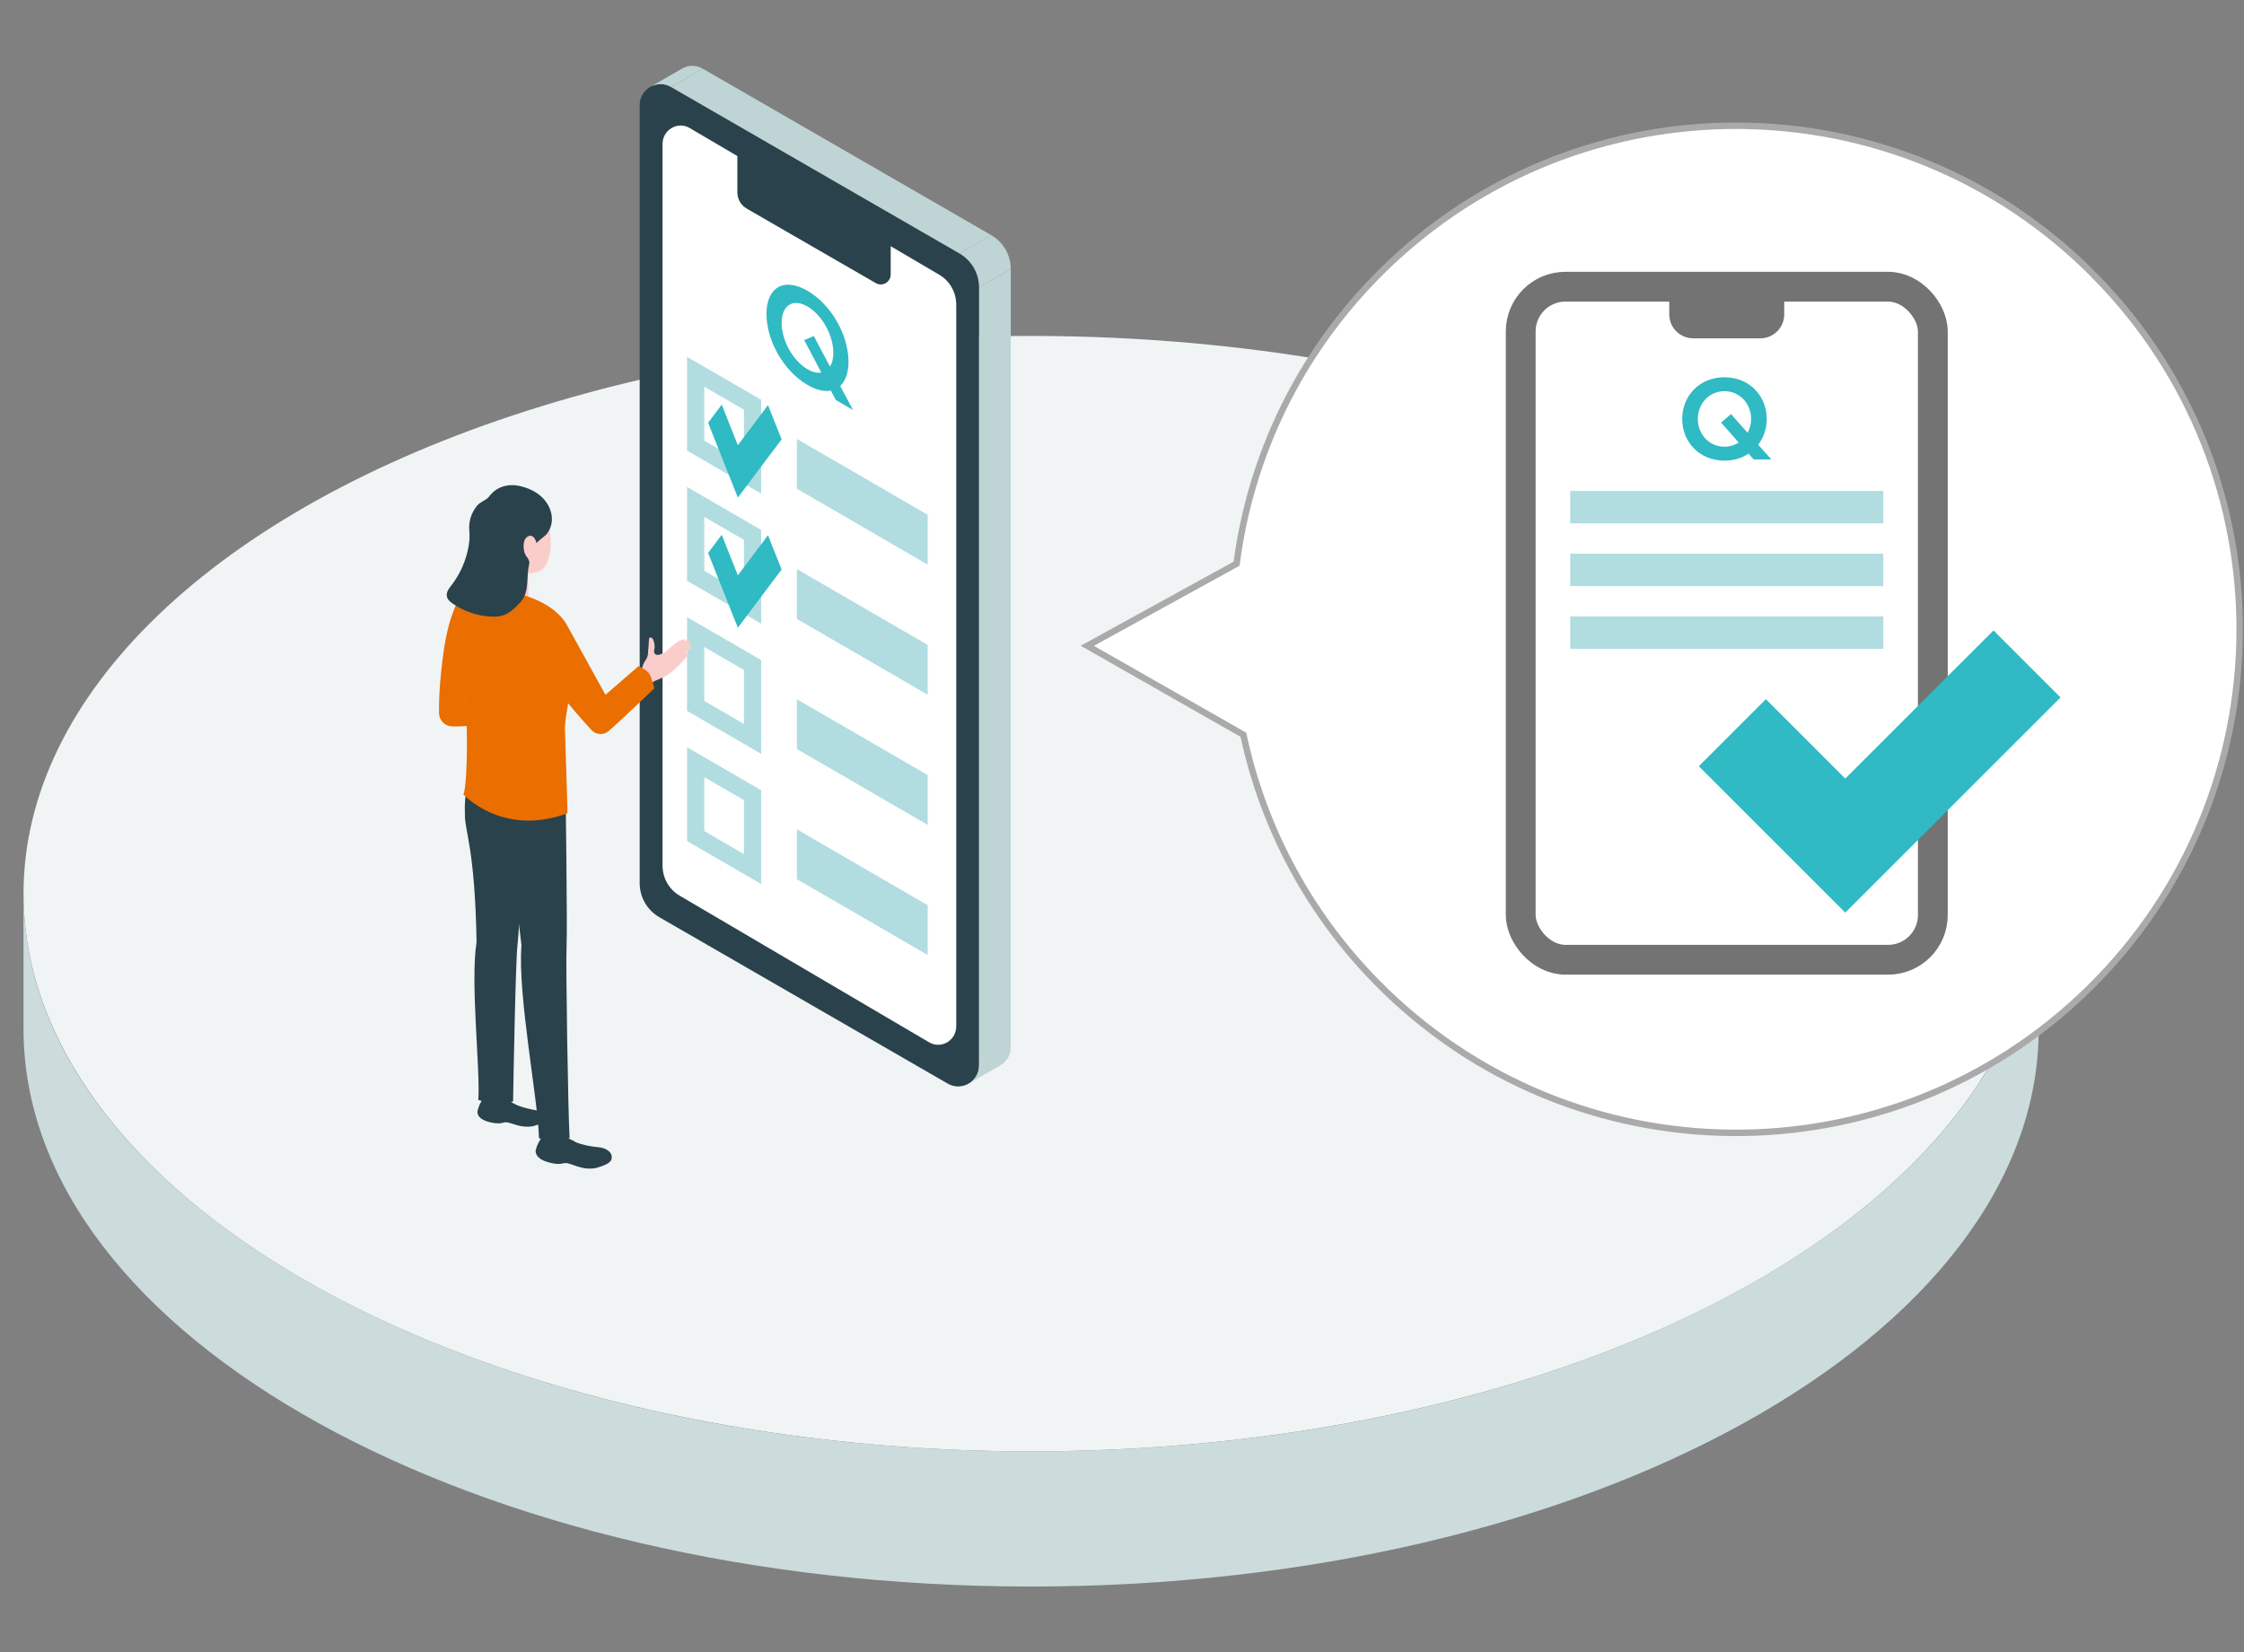<?xml version="1.0" encoding="UTF-8"?>
<svg id="DX02" xmlns="http://www.w3.org/2000/svg" viewBox="0 0 1296.07 954.65">
  <rect x="0" y="0" width="1296.07" height="954.65" fill="#808080" stroke="none"/>
  <defs>
    <style>
      .cls-1 {
        fill: #f0f4f4;
      }

      .cls-1, .cls-2, .cls-3, .cls-4, .cls-5, .cls-6, .cls-7, .cls-8, .cls-9, .cls-10 {
        stroke-width: 0px;
      }

      .cls-2 {
        fill: #30bac3;
      }

      .cls-3 {
        fill: #b1dde1;
      }

      .cls-4 {
        fill: #facdcb;
      }

      .cls-11 {
        fill: none;
        stroke: #aaa;
        stroke-width: 3.72px;
      }

      .cls-11, .cls-12 {
        stroke-miterlimit: 10;
      }

      .cls-5 {
        fill: #ea6e00;
      }

      .cls-6 {
        fill: #2a424b;
      }

      .cls-12 {
        stroke: #737373;
        stroke-width: 17.22px;
      }

      .cls-12, .cls-9 {
        fill: #fff;
      }

      .cls-7 {
        fill: #ccdcdd;
      }

      .cls-8 {
        fill: #bfd4d5;
      }

      .cls-10 {
        fill: #737373;
      }
    </style>
  </defs>
  <g>
    <ellipse class="cls-1" cx="595.55" cy="516.3" rx="581.96" ry="322.21"/>
    <path class="cls-7" d="M13.58,594.39v-78.09c0,177.95,260.55,322.21,581.96,322.21s581.96-144.26,581.96-322.21v78.09c0,177.95-260.55,322.21-581.96,322.21S13.58,772.34,13.58,594.39Z"/>
  </g>
  <g>
    <g>
      <path class="cls-9" d="M1209.94,159.44c-112.74-114.48-296.94-115.89-411.42-3.15-48.08,47.35-76.2,107.29-84.32,169.39l-86.21,47.42,90.16,51.4c11.16,52.35,36.88,102.25,77.22,143.21,112.74,114.48,296.94,115.89,411.42,3.15,114.48-112.74,115.89-296.94,3.15-411.42Z"/>
      <path class="cls-11" d="M1209.94,159.44c-112.74-114.48-296.94-115.89-411.42-3.15-48.08,47.35-76.2,107.29-84.32,169.39l-86.21,47.42,90.16,51.4c11.16,52.35,36.88,102.25,77.22,143.21,112.74,114.48,296.94,115.89,411.42,3.15,114.48-112.74,115.89-296.94,3.15-411.42Z"/>
    </g>
    <g>
      <rect class="cls-12" x="878.32" y="165.64" width="238.03" height="388.84" rx="25.83" ry="25.83"/>
      <g>
        <rect class="cls-3" x="906.9" y="283.63" width="180.87" height="18.73"/>
        <rect class="cls-3" x="906.9" y="319.88" width="180.87" height="18.73"/>
        <rect class="cls-3" x="906.9" y="356.14" width="180.87" height="18.73"/>
      </g>
      <polygon class="cls-2" points="1065.78 527.26 981.2 442.67 1019.92 403.95 1065.78 449.82 1151.39 364.22 1190.1 402.94 1065.78 527.26"/>
      <path class="cls-2" d="M971.59,242.03c0-13.3,9.96-24.07,24.41-24.07s24.41,10.77,24.41,24.07c0,5.62-1.8,10.83-4.95,14.91l7.62,8.49h-10.22l-2.95-3.32c-3.88,2.54-8.56,4.01-13.91,4.01-14.45,0-24.41-10.77-24.41-24.07h0ZM980.61,242.04c0,8.83,6.56,16.05,15.39,16.05,3.08,0,5.89-.87,8.22-2.42l-10.16-11.5,5.69-4.95,9.63,10.83c1.27-2.34,2.01-5.08,2.01-8.02,0-8.82-6.56-16.04-15.39-16.04s-15.39,7.22-15.39,16.04h0Z"/>
      <path class="cls-10" d="M964.13,167.65h66.39v14c0,7.62-6.19,13.82-13.82,13.82h-38.76c-7.62,0-13.82-6.19-13.82-13.82v-14h0Z"/>
    </g>
  </g>
  <g>
    <g>
      <g>
        <path class="cls-6" d="M554.17,146.4l-166.58-96.15c-8.05-4.65-18.12,1.16-18.12,10.46v449.57c0,8.09,4.32,15.57,11.33,19.62l166.58,96.15c8.05,4.65,18.12-1.16,18.12-10.46V166.01c0-8.09-4.32-15.57-11.33-19.62Z"/>
        <path class="cls-8" d="M387.59,50.25l18.3-10.57c-4.01-2.31-8.52-2.04-12.03-.03l-18.33,10.58c3.52-2.02,8.04-2.31,12.06.01Z"/>
        <path class="cls-8" d="M565.5,615.59c0,4.68-2.55,8.48-6.11,10.5l18.33-10.58c3.56-2.02,6.09-5.81,6.09-10.49l-18.3,10.57"/>
        <polygon class="cls-8" points="572.48 135.83 554.17 146.4 387.59 50.25 405.9 39.68 572.48 135.83"/>
        <polygon class="cls-8" points="583.8 155.45 583.8 605.02 565.5 615.59 565.5 166.01 583.8 155.45"/>
        <path class="cls-8" d="M554.17,146.4c7.01,4.05,11.33,11.52,11.33,19.62l18.3-10.57c0-8.09-4.32-15.57-11.33-19.62l-18.3,10.57Z"/>
        <path class="cls-9" d="M542.5,158.74l-144.15-84.77c-6.97-4.1-15.68,1.02-15.68,9.22v416.92c0,7.14,3.74,13.73,9.8,17.3l144.15,84.77c6.97,4.1,15.68-1.02,15.68-9.23V176.03c0-7.14-3.74-13.73-9.8-17.3Z"/>
        <path class="cls-6" d="M509.06,128.19l-74.58-43.06c-3.82-2.21-8.6.55-8.6,4.97v21.09c0,3.84,2.05,7.39,5.38,9.31l74.58,43.06c3.82,2.21,8.6-.55,8.6-4.97v-21.09c0-3.84-2.05-7.39-5.38-9.31Z"/>
      </g>
      <g>
        <path class="cls-2" d="M442.69,181.44c0-15.03,9.67-21.58,23.69-13.44,14.02,8.14,23.69,25.91,23.69,40.93,0,6.34-1.75,11.22-4.8,14.05l7.4,13.88-9.92-5.76-2.86-5.41c-3.76.68-8.31-.29-13.5-3.3-14.02-8.14-23.69-25.91-23.69-40.94h0ZM451.45,186.53c0,9.97,6.36,21.82,14.93,26.8,2.99,1.73,5.71,2.33,7.98,1.89l-9.86-18.71,5.52-2.38,9.35,17.65c1.23-1.93,1.95-4.61,1.95-7.93,0-9.97-6.36-21.81-14.93-26.78-8.57-4.97-14.93-.51-14.93,9.46h0Z"/>
        <g>
          <polygon class="cls-3" points="535.81 326.21 460.25 282.37 460.25 253.58 535.81 297.42 535.81 326.21"/>
          <path class="cls-3" d="M406.79,223.44l22.88,13.27v31.16l-22.88-13.27v-31.16M396.83,206.15v54.18l42.79,24.83v-54.18l-42.79-24.83h0Z"/>
          <polygon class="cls-2" points="426.17 287.48 408.98 244.26 416.85 233.78 426.17 257.22 443.57 234.05 451.44 253.83 426.17 287.48"/>
        </g>
        <g>
          <polygon class="cls-3" points="535.81 401.39 460.25 357.56 460.25 328.77 535.81 372.6 535.81 401.39"/>
          <path class="cls-3" d="M406.79,298.62l22.88,13.27v31.16l-22.88-13.27v-31.16M396.83,281.34v54.18l42.79,24.83v-54.18l-42.79-24.83h0Z"/>
          <polygon class="cls-2" points="426.17 362.67 408.98 319.44 416.85 308.96 426.17 332.4 443.57 309.23 451.44 329.02 426.17 362.67"/>
        </g>
        <g>
          <polygon class="cls-3" points="535.81 476.58 460.25 432.74 460.25 403.95 535.81 447.79 535.81 476.58"/>
          <path class="cls-3" d="M406.79,373.8l22.88,13.27v31.16l-22.88-13.27v-31.16M396.83,356.52v54.18l42.79,24.83v-54.18l-42.79-24.83h0Z"/>
        </g>
        <g>
          <polygon class="cls-3" points="535.81 551.76 460.25 507.93 460.25 479.14 535.81 522.97 535.81 551.76"/>
          <path class="cls-3" d="M406.79,448.99l22.88,13.27v31.16l-22.88-13.27v-31.16M396.83,431.71v54.18l42.79,24.83v-54.18l-42.79-24.83h0Z"/>
        </g>
      </g>
    </g>
    <g>
      <g>
        <path class="cls-6" d="M280.45,633.2c-3.92,3.86-4.66,8.94-4.66,8.94,0,0-.96,4.45,7.65,6.32,1.87.38,3.88.72,5.79.46,1.52-.2,2.44-.78,4.04-.42,2.35.53,4.6,1.45,6.95,1.96,2.2.48,4.53.63,6.76.32.66-.09,1.31-.23,1.94-.44,2.02-.67,6.67-2.13,7.09-4.62.18-1.06-.48-2.13-1.36-2.74-.89-.61-1.97-.87-3.02-1.09-6.82-1.45-14.34-2.44-19.41-7.71-1.05-1.09-2.84-2-4.97-2.4-2.98-.55-5.69.07-6.81,1.42Z"/>
        <path class="cls-6" d="M314.76,655.17c-4.36,4-5.34,9.44-5.34,9.44,0,0-1.2,4.75,7.99,7.08,2,.48,4.15.92,6.21.71,1.64-.16,2.65-.75,4.36-.3,2.51.66,4.89,1.73,7.4,2.36,2.35.6,4.85.85,7.26.59.71-.07,1.42-.2,2.1-.4,7.39-2.16,9.1-3.88,8.48-7.07-.55-2.83-4.43-4.44-6.88-4.69-4.84-.49-8.88-1.13-13.51-2.88-.79-.3-1.35-.88-2.18-1.2-1.24-.47-2.4-1.18-3.28-2.17-1.09-1.21-2.98-2.26-5.26-2.76-3.18-.7-6.12-.13-7.37,1.28Z"/>
        <path class="cls-5" d="M302.61,402.04l-34.14,1.97,12.27-51.42c1.51-5,.35-9.58-4.79-10.23-4.08-.52-8.93,1.59-10.02,3.16-7.96,11.38-10.33,33.09-11.71,48.91-.43,5.01-.74,11.91-.67,17.54.05,4.13,3.32,7.53,7.44,7.69,19.59.79,40.42-8.31,40.42-8.31l1.19-9.32Z"/>
        <path class="cls-6" d="M279.78,451.76l-8.78.08s-3.03,4.71-2.49,18.65c-.07,10.28,5.8,19.33,6.74,73.86-3.73,23,2.27,73.67,1,91.1,4.11,1.68,15.55,2.41,20.1.86.16-11.45,1.47-82.12,2.54-90.29,1.03-8.17,5.2-85.1,5.2-85.1l-24.3-9.16Z"/>
        <path class="cls-6" d="M327.24,546.1h0c.52-10.11-.63-93.77-.63-93.77l-27.34-8.03-18.43,9.65s-1.88,2.78.45,15.82c2.73,15.32,12.87,11.56,19.91,76.34-2.37,28.55,9.7,89.93,10.09,111.39,3.75,1.82,13.84,2.03,17.69-.15-.85-14.06-2.29-101.15-1.73-111.26Z"/>
        <path class="cls-4" d="M315.39,297.9c-1.72-4.04-6.87-9.47-20.13-8.4-13.26,1.08-16.06,10.87-15.36,22.44.4,6.58,3.11,12.11,7.33,15.58,1.18.97,1.65,2.56,1.29,4.05-.99,4.07-2.76,11.34-2.76,11.34.03,2.38,4.41,4.66,9.78,5.09,5.37.42,9.7-1.16,9.67-3.55l-.18-13.09c7.22-.41,10.43-2.76,12.31-10.43,1.82-7.43.03-18.41-1.95-23.04Z"/>
        <path class="cls-6" d="M281.85,323.99c2.1,1.66,4.27,3.26,6.23,5.08.37.34.76.7,1.25.8.31.06.62,0,.93-.05,2.99-.52,6.38-.98,9.23-2.05,2-.77,1.77-2.45,3.41-3.44.44-.27.99-.29,1.48-.47,1.49-.54.45-1.35-.11-2.11-.72-.97-1.28-2.08-1.52-3.27-.71-3.49-.46-7.46,2.45-8.69,1.43-.61,2.67-.05,3.5,1.19.41.62.71,1.32.96,2.02.05.13.15.7.27.89.02.03.04.05.06.06-.71-.23,4.84-4.38,5.36-4.95,1.93-2.18,3.14-5.03,3.38-7.93.4-5.03-1.88-10.06-5.48-13.6-3.6-3.54-8.39-5.68-13.33-6.74-6.66-1.43-13.33.55-17.46,6.19-1.43,1.94-5.09,3.03-6.86,5.16-2.37,2.86-3.94,6.4-4.44,10.08-.77,5.59.9,11.46,4.4,15.89,1.8,2.28,4.01,4.15,6.3,5.95Z"/>
        <path class="cls-4" d="M357.56,413.8l20.19-20.21,6.22-2.68c2.55-1.53,6.06-4.22,8.07-6.41,2.18-2.38,3.84-4.14,4.35-4.74.77-.9,1.45-2.05.77-2.58-.51-.4-1.75.39-1.75.39,0,0,3.02-2.58,3.4-3,.38-.42,1.02-1.31.46-1.89-.56-.58-1.86-.08-1.86-.08,1.24-1.07,1.31-1.89.89-2.43-.52-.68-2.54.07-2.54.07,0,0,.02-1.64-2.89-.3-2.62,1.2-8.99,7.04-8.99,7.04-1.59.74-3.11,1.51-4.44,1.36-.81-.09-1.54-.81-1.69-1.61-.09-.49.35-2.25.36-2.75.02-1.36-.46-5.97-2.65-5.68-.12.02-.24.05-.33.14-.1.1-.13.24-.16.37-.19.89-.22,1.86-.27,2.76-.1,1.92-.29,3.83-.43,5.75,0,.05,0,.09,0,.14-.06,1.52-.64,2.95-1.54,4.18-2.16,2.96-2.3,7.23-2.3,7.23l-15.63,12.27,2.75,12.67Z"/>
        <path class="cls-5" d="M368.82,384.87l-19.13,16.55-22.72-41.17c-6.83-10.02-7.88-4.99-12.02-2.13-3.29,2.27-4.59,4.65-4.37,6.49,1.61,13.39,5.42,25.71,14.67,38.05,3.19,4.25,10.93,13.28,16.43,19.16,2.61,2.8,6.95,3.02,9.86.53,6.78-5.82,26.4-24.66,26.4-24.66,0,0-1.42-6.17-3.03-8.53-1.51-2.22-6.08-4.3-6.08-4.3Z"/>
        <path class="cls-5" d="M326.31,421.86c-.42-9.25,6.96-35.77,4.02-40.87-4.2-7.28-4.76-12.73-4.95-22.19-6.42-12.12-34.45-21.05-50.84-16.95-16.43,2.76-14.61,20.22-9.28,39.92,4.06,15.03,4.57,39.06,4.41,52.05-.28,22.47-2.03,25.14-2.03,25.14,0,0,22.71,24.89,60.13,10.86,0-4.18-1.47-47.96-1.47-47.96Z"/>
      </g>
      <path class="cls-6" d="M260.91,337.88c-1.55,2.02-3.35,4.33-2.79,6.81.4,1.77,1.93,3.04,3.42,4.07,6.23,4.29,13.61,6.88,21.14,7.43,3.12.23,6.36.09,9.23-1.17,2.48-1.09,4.53-2.96,6.49-4.84,1.33-1.28,2.65-2.6,3.63-4.16,3.51-5.59,2.04-12.86,3.44-19.31.19-.86.43-1.77.14-2.61-.2-.59-.65-1.06-1.08-1.51-4.94-5.07-10.59-9.84-17.43-11.68-2.5-.67-5.19-.97-7.34-2.42-1.8-1.22-4.44-5.3-7.02-4.24-2.22.91-1.39,5.36-1.56,7.25-.56,6.15-2.25,12.2-4.95,17.76-1.48,3.05-3.26,5.94-5.32,8.63Z"/>
    </g>
  </g>
</svg>